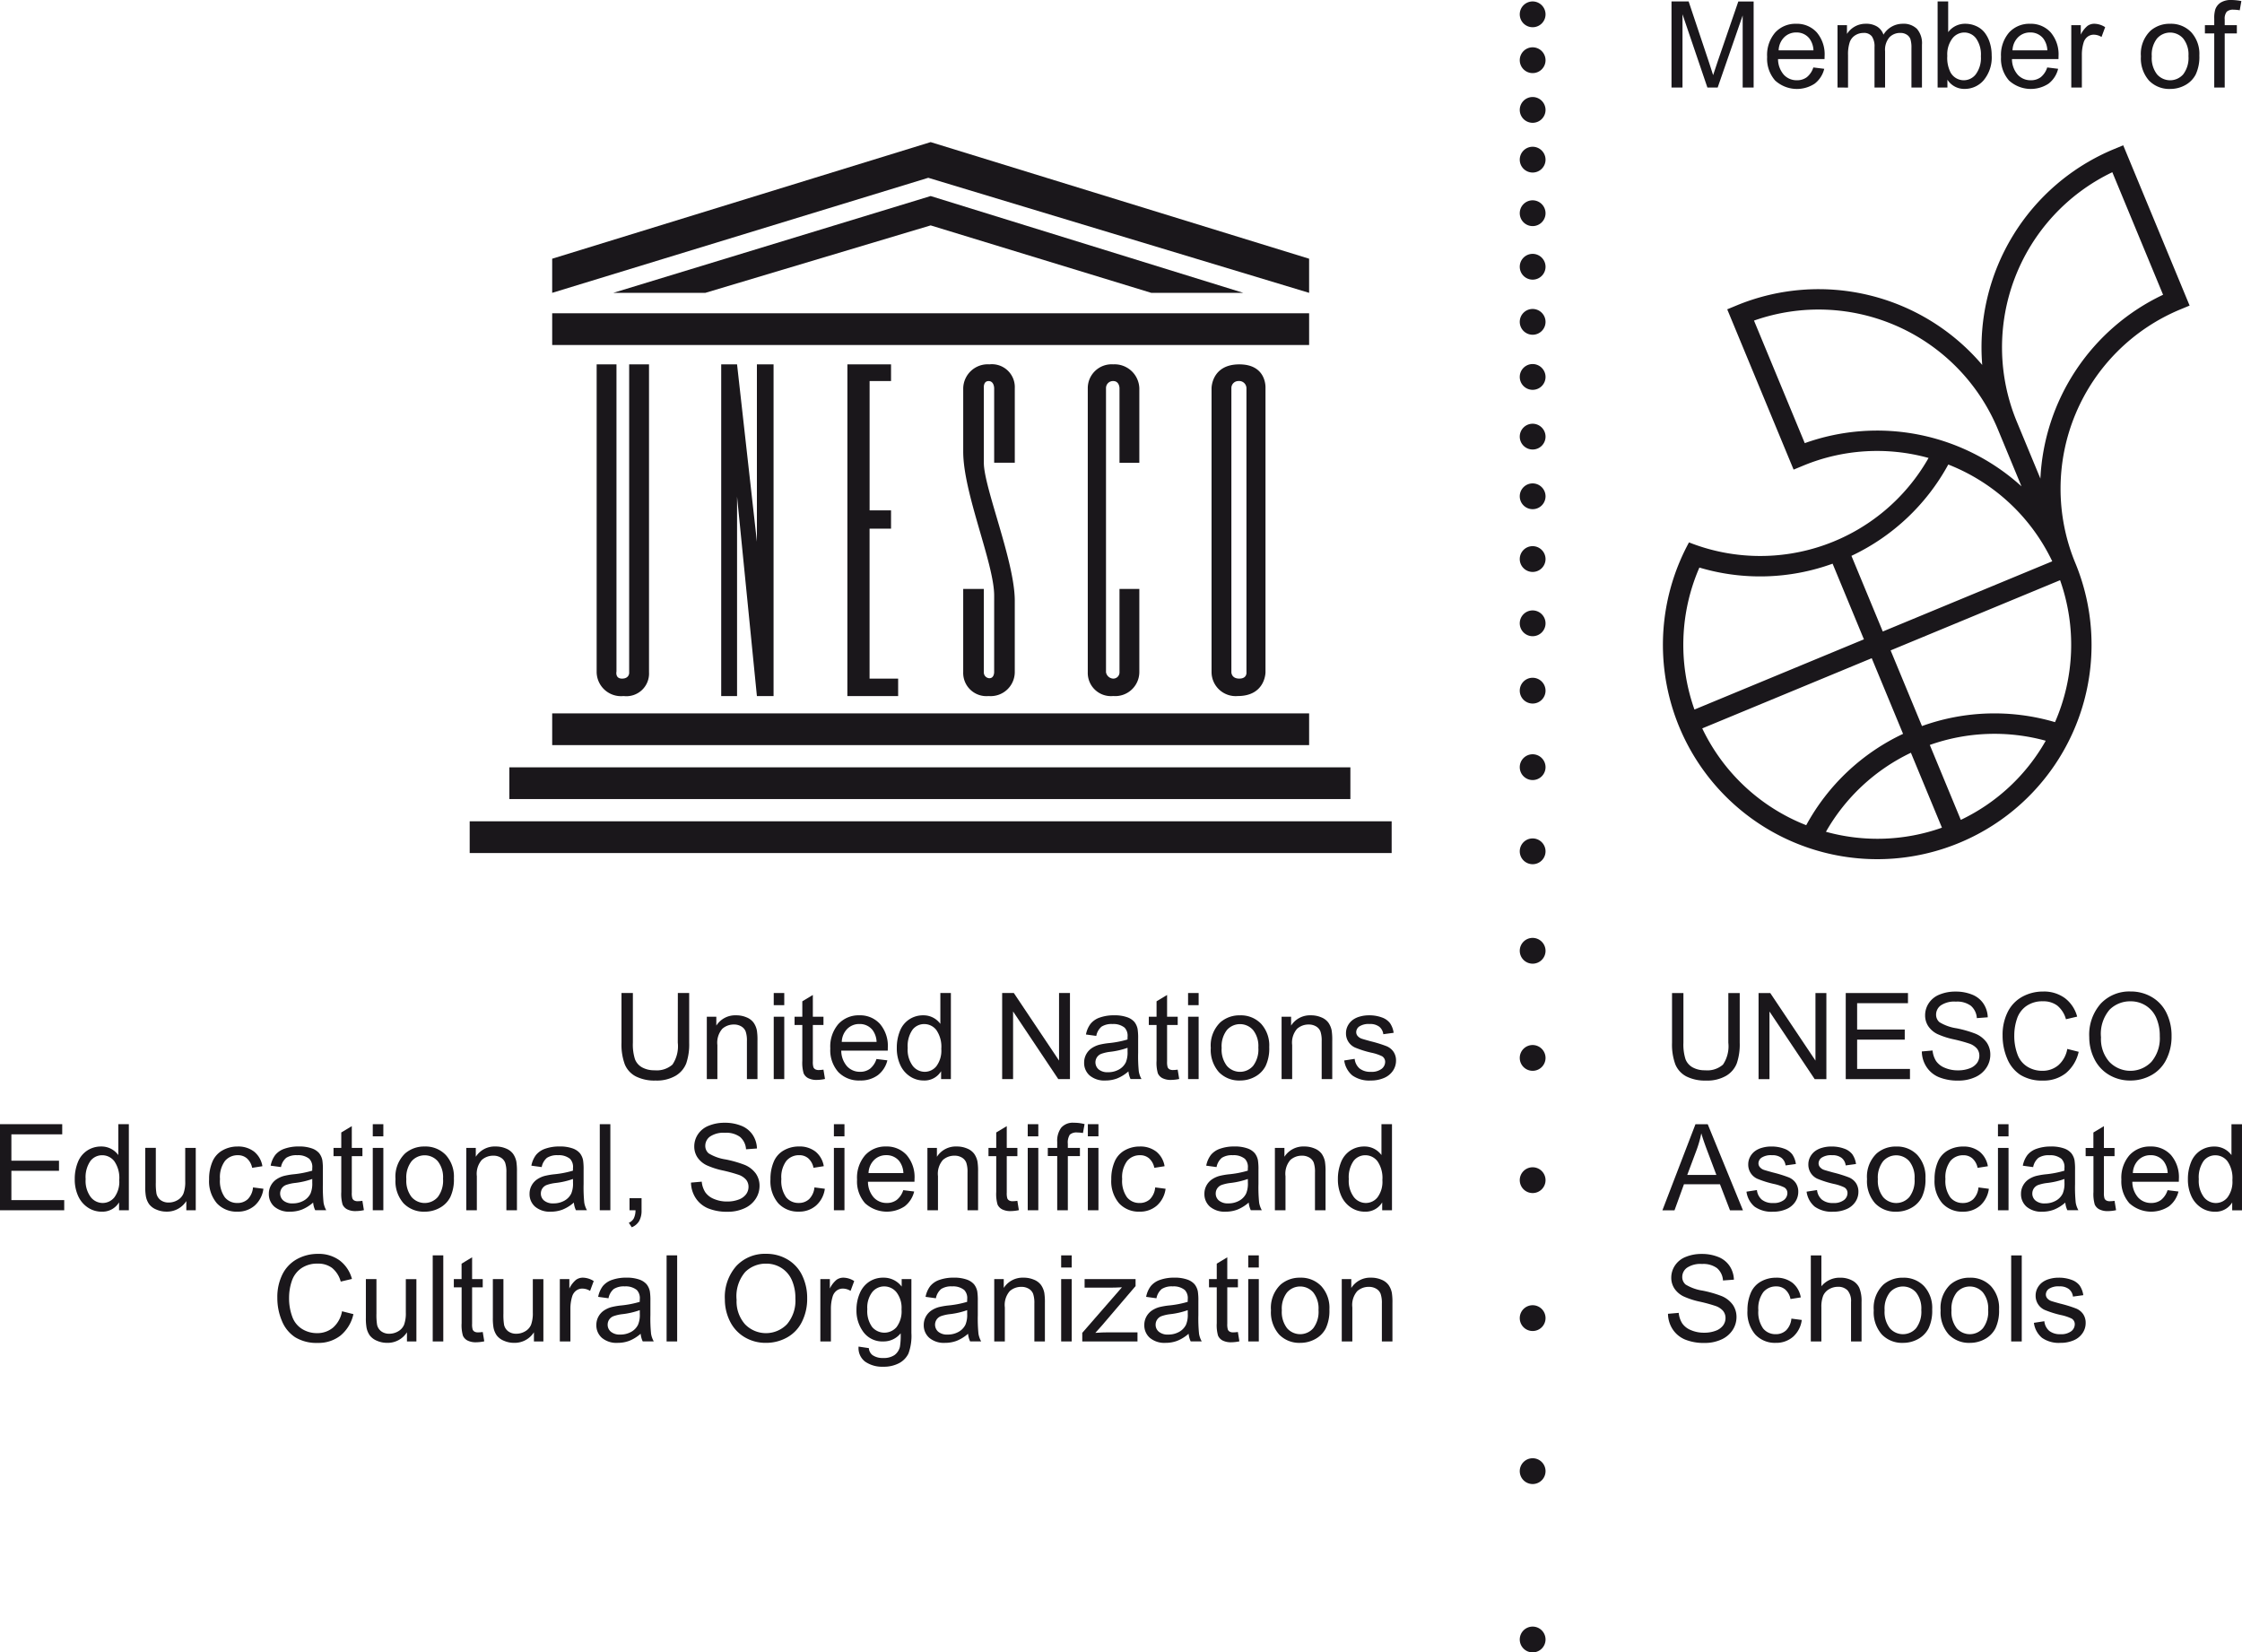 <svg xmlns="http://www.w3.org/2000/svg" width="276.872" height="204.053" viewBox="0 0 276.872 204.053">
  <g id="グループ_9" data-name="グループ 9" transform="translate(-191.679 -87.317)">
    <path id="パス_25" data-name="パス 25" d="M333.911,89.042a1.592,1.592,0,1,1-1.593-1.593,1.6,1.6,0,0,1,1.593,1.593" transform="translate(48.632 0.046)" fill="#1a171b"/>
    <path id="パス_26" data-name="パス 26" d="M333.911,93.238a1.592,1.592,0,1,1-1.593-1.593,1.6,1.6,0,0,1,1.593,1.593" transform="translate(48.632 1.514)" fill="#1a171b"/>
    <path id="パス_27" data-name="パス 27" d="M333.911,97.786a1.592,1.592,0,1,1-1.593-1.593,1.6,1.6,0,0,1,1.593,1.593" transform="translate(48.632 3.104)" fill="#1a171b"/>
    <path id="パス_28" data-name="パス 28" d="M333.911,102.336a1.592,1.592,0,1,1-1.593-1.593,1.6,1.6,0,0,1,1.593,1.593" transform="translate(48.632 4.696)" fill="#1a171b"/>
    <path id="パス_29" data-name="パス 29" d="M333.911,107.236a1.592,1.592,0,1,1-1.593-1.593,1.6,1.6,0,0,1,1.593,1.593" transform="translate(48.632 6.41)" fill="#1a171b"/>
    <path id="パス_30" data-name="パス 30" d="M333.911,112.135a1.592,1.592,0,1,1-1.593-1.593,1.6,1.6,0,0,1,1.593,1.593" transform="translate(48.632 8.123)" fill="#1a171b"/>
    <path id="パス_31" data-name="パス 31" d="M333.911,117.176a1.592,1.592,0,1,1-1.593-1.593,1.6,1.6,0,0,1,1.593,1.593" transform="translate(48.632 9.886)" fill="#1a171b"/>
    <path id="パス_32" data-name="パス 32" d="M333.911,122.215a1.592,1.592,0,1,1-1.593-1.593,1.6,1.6,0,0,1,1.593,1.593" transform="translate(48.632 11.649)" fill="#1a171b"/>
    <path id="パス_33" data-name="パス 33" d="M333.911,127.676a1.592,1.592,0,1,1-1.593-1.593,1.6,1.6,0,0,1,1.593,1.593" transform="translate(48.632 13.559)" fill="#1a171b"/>
    <path id="パス_34" data-name="パス 34" d="M333.911,133.135a1.592,1.592,0,1,1-1.593-1.593,1.6,1.6,0,0,1,1.593,1.593" transform="translate(48.632 15.468)" fill="#1a171b"/>
    <path id="パス_35" data-name="パス 35" d="M333.911,138.874a1.592,1.592,0,1,1-1.593-1.591,1.6,1.6,0,0,1,1.593,1.591" transform="translate(48.632 17.476)" fill="#1a171b"/>
    <path id="パス_36" data-name="パス 36" d="M333.911,144.756a1.592,1.592,0,1,1-1.593-1.593,1.6,1.6,0,0,1,1.593,1.593" transform="translate(48.632 19.532)" fill="#1a171b"/>
    <path id="パス_37" data-name="パス 37" d="M333.911,150.917a1.592,1.592,0,1,1-1.593-1.593,1.6,1.6,0,0,1,1.593,1.593" transform="translate(48.632 21.687)" fill="#1a171b"/>
    <path id="パス_38" data-name="パス 38" d="M333.911,157.917a1.592,1.592,0,1,1-1.593-1.593,1.6,1.6,0,0,1,1.593,1.593" transform="translate(48.632 24.135)" fill="#1a171b"/>
    <path id="パス_39" data-name="パス 39" d="M333.911,165.616a1.592,1.592,0,1,1-1.593-1.593,1.6,1.6,0,0,1,1.593,1.593" transform="translate(48.632 26.828)" fill="#1a171b"/>
    <path id="パス_40" data-name="パス 40" d="M333.911,174.716a1.592,1.592,0,1,1-1.593-1.593,1.6,1.6,0,0,1,1.593,1.593" transform="translate(48.632 30.011)" fill="#1a171b"/>
    <path id="パス_41" data-name="パス 41" d="M333.911,184.517a1.592,1.592,0,1,1-1.593-1.593,1.6,1.6,0,0,1,1.593,1.593" transform="translate(48.632 33.439)" fill="#1a171b"/>
    <path id="パス_42" data-name="パス 42" d="M333.911,195.7a1.592,1.592,0,1,1-1.593-1.593,1.595,1.595,0,0,1,1.593,1.593" transform="translate(48.632 37.352)" fill="#1a171b"/>
    <path id="パス_43" data-name="パス 43" d="M333.911,208.328a1.592,1.592,0,1,1-1.593-1.6,1.592,1.592,0,0,1,1.593,1.6" transform="translate(48.632 41.766)" fill="#1a171b"/>
    <path id="パス_44" data-name="パス 44" d="M333.911,222.328a1.592,1.592,0,1,1-1.593-1.6,1.592,1.592,0,0,1,1.593,1.6" transform="translate(48.632 46.663)" fill="#1a171b"/>
    <path id="パス_45" data-name="パス 45" d="M333.911,237.73a1.592,1.592,0,1,1-1.593-1.6,1.594,1.594,0,0,1,1.593,1.6" transform="translate(48.632 52.05)" fill="#1a171b"/>
    <rect id="長方形_505" data-name="長方形 505" width="93.476" height="3.918" transform="translate(259.871 175.41)" fill="#1a171b"/>
    <rect id="長方形_506" data-name="長方形 506" width="103.862" height="3.918" transform="translate(254.58 182.072)" fill="#1a171b"/>
    <rect id="長方形_507" data-name="長方形 507" width="113.857" height="3.92" transform="translate(249.682 188.736)" fill="#1a171b"/>
    <rect id="長方形_508" data-name="長方形 508" width="93.476" height="3.918" transform="translate(259.871 126.002)" fill="#1a171b"/>
    <path id="パス_46" data-name="パス 46" d="M259.159,117.206l27.825-8.329,27.241,8.329h11.365l-38.606-11.953-39.193,11.953Z" transform="translate(19.625 6.273)" fill="#1a171b"/>
    <path id="パス_47" data-name="パス 47" d="M242.2,118.933l46.445-14.207,47.031,14.207v-4.214l-46.738-14.4-46.738,14.4Z" transform="translate(17.67 4.546)" fill="#1a171b"/>
    <path id="パス_48" data-name="パス 48" d="M246.268,158.672a3.015,3.015,0,0,0,3.33,2.938,2.8,2.8,0,0,0,3.137-2.938V120.653h-2.451v38.116s0,.687-.881.687-.686-.881-.686-.881V120.653h-2.448Z" transform="translate(19.093 11.659)" fill="#1a171b"/>
    <path id="パス_49" data-name="パス 49" d="M257.664,161.611h1.958V136.987l2.45,24.624h2.058V120.654h-2.058v21.89l-2.45-21.89h-1.958Z" transform="translate(23.079 11.66)" fill="#1a171b"/>
    <path id="パス_50" data-name="パス 50" d="M269.207,161.611h6.27v-2.156h-3.528V140.936H274.6v-2.253h-2.647V122.712H274.6v-2.058h-5.388Z" transform="translate(27.116 11.66)" fill="#1a171b"/>
    <path id="パス_51" data-name="パス 51" d="M297.57,132.8v-9.211a3.06,3.06,0,0,0-3.233-2.94,2.943,2.943,0,0,0-3.134,2.94v35.079a2.862,2.862,0,0,0,3.134,2.938,2.978,2.978,0,0,0,3.233-2.938V148.383h-2.449v10.289a.767.767,0,0,1-.784.783.95.95,0,0,1-.883-.783V123.594a.865.865,0,0,1,.883-.883c.784,0,.784.883.784.883V132.8Z" transform="translate(34.809 11.66)" fill="#1a171b"/>
    <path id="パス_52" data-name="パス 52" d="M309.189,123.594s.2-2.941-3.234-2.941-3.427,2.941-3.427,2.941v35.077a2.978,2.978,0,0,0,3.231,2.938c3.43,0,3.43-2.938,3.43-2.938Zm-2.351,35.077s.1.784-.883.784-.979-.784-.979-.784V123.594a.864.864,0,0,1,.88-.883.9.9,0,0,1,.981.883Z" transform="translate(38.77 11.659)" fill="#1a171b"/>
    <path id="パス_53" data-name="パス 53" d="M283.628,158.672s0,.784-.638.733a.718.718,0,0,1-.637-.733V148.384h-2.547v10.288a2.866,2.866,0,0,0,3.134,2.938,2.979,2.979,0,0,0,3.235-2.938s0-6.859,0-8.861c-.008-4.808-3.82-13.97-3.82-17v-9.213s-.1-.883.587-.883.688.883.688.883V132.8h2.547v-9.209a2.829,2.829,0,0,0-3.135-2.941,3.028,3.028,0,0,0-3.234,2.941v7.838c0,5.144,3.822,13.815,3.822,17.783Z" transform="translate(30.822 11.659)" fill="#1a171b"/>
    <g id="グループ_1" data-name="グループ 1" transform="translate(398.099 87.317)">
      <path id="パス_54" data-name="パス 54" d="M344.611,98.079V87.451h2.116l2.516,7.525q.348,1.051.508,1.574.18-.581.566-1.7l2.544-7.394h1.892V98.079H353.4v-8.9l-3.088,8.9h-1.269l-3.075-9.047v9.047Z" transform="translate(-344.611 -87.27)" fill="#1a171b"/>
      <path id="パス_55" data-name="パス 55" d="M359.065,94.886l1.348.166a3.284,3.284,0,0,1-1.181,1.834,4,4,0,0,1-4.883-.387,4.071,4.071,0,0,1-.989-2.918,4.25,4.25,0,0,1,1-3.015,3.385,3.385,0,0,1,2.594-1.073,3.3,3.3,0,0,1,2.524,1.051,4.176,4.176,0,0,1,.979,2.957q0,.115-.008.348h-5.742a2.958,2.958,0,0,0,.718,1.942,2.137,2.137,0,0,0,1.609.675,2,2,0,0,0,1.226-.377A2.509,2.509,0,0,0,359.065,94.886Zm-4.284-2.11h4.3a2.605,2.605,0,0,0-.493-1.458,2,2,0,0,0-1.617-.753,2.065,2.065,0,0,0-1.51.6A2.376,2.376,0,0,0,354.781,92.776Z" transform="translate(-341.551 -86.556)" fill="#1a171b"/>
      <path id="パス_56" data-name="パス 56" d="M359.8,97.365v-7.7h1.168v1.08a2.747,2.747,0,0,1,.964-.91,2.716,2.716,0,0,1,1.371-.344,2.537,2.537,0,0,1,1.4.355,1.9,1.9,0,0,1,.772.993,2.763,2.763,0,0,1,2.378-1.348,2.346,2.346,0,0,1,1.761.634,2.71,2.71,0,0,1,.615,1.953v5.286h-1.3v-4.85a3.571,3.571,0,0,0-.127-1.128,1.1,1.1,0,0,0-.46-.555,1.435,1.435,0,0,0-.783-.209,1.821,1.821,0,0,0-1.348.54,2.378,2.378,0,0,0-.537,1.729v4.473h-1.305v-5a2.2,2.2,0,0,0-.319-1.305,1.207,1.207,0,0,0-1.043-.435,1.89,1.89,0,0,0-1.019.29,1.641,1.641,0,0,0-.678.848,4.767,4.767,0,0,0-.211,1.609v4Z" transform="translate(-339.299 -86.556)" fill="#1a171b"/>
      <path id="パス_57" data-name="パス 57" d="M370.169,98.079h-1.211V87.451h1.305v3.791a2.581,2.581,0,0,1,2.11-1.037,3.236,3.236,0,0,1,1.344.286,2.753,2.753,0,0,1,1.045.8,3.907,3.907,0,0,1,.641,1.251,5.139,5.139,0,0,1,.232,1.566,4.4,4.4,0,0,1-.979,3.059,3.063,3.063,0,0,1-2.35,1.081,2.452,2.452,0,0,1-2.138-1.139Zm-.015-3.908a3.979,3.979,0,0,0,.378,2,1.864,1.864,0,0,0,3.146.265,3.376,3.376,0,0,0,.624-2.215A3.442,3.442,0,0,0,373.7,92a1.824,1.824,0,0,0-1.447-.717,1.874,1.874,0,0,0-1.479.744A3.256,3.256,0,0,0,370.154,94.171Z" transform="translate(-336.096 -87.27)" fill="#1a171b"/>
      <path id="パス_58" data-name="パス 58" d="M380.464,94.886l1.348.166a3.286,3.286,0,0,1-1.182,1.834,4,4,0,0,1-4.882-.387,4.065,4.065,0,0,1-.989-2.918,4.255,4.255,0,0,1,1-3.015,3.386,3.386,0,0,1,2.6-1.073,3.291,3.291,0,0,1,2.523,1.051,4.177,4.177,0,0,1,.979,2.957c0,.077,0,.193-.007.348h-5.742a2.951,2.951,0,0,0,.718,1.942,2.135,2.135,0,0,0,1.609.675,2,2,0,0,0,1.226-.377A2.519,2.519,0,0,0,380.464,94.886Zm-4.284-2.11h4.3a2.6,2.6,0,0,0-.494-1.458,2,2,0,0,0-1.616-.753,2.068,2.068,0,0,0-1.512.6A2.375,2.375,0,0,0,376.18,92.776Z" transform="translate(-334.067 -86.556)" fill="#1a171b"/>
      <path id="パス_59" data-name="パス 59" d="M381.188,97.365v-7.7h1.174v1.166a3.191,3.191,0,0,1,.83-1.08,1.448,1.448,0,0,1,.837-.261,2.551,2.551,0,0,1,1.342.42l-.449,1.211a1.875,1.875,0,0,0-.957-.282,1.241,1.241,0,0,0-.768.256,1.4,1.4,0,0,0-.486.715,5.048,5.048,0,0,0-.217,1.523v4.03Z" transform="translate(-331.818 -86.556)" fill="#1a171b"/>
      <path id="パス_60" data-name="パス 60" d="M387.558,93.516a3.969,3.969,0,0,1,1.189-3.168,3.579,3.579,0,0,1,2.421-.856,3.459,3.459,0,0,1,2.6,1.039,3.963,3.963,0,0,1,1.007,2.875,5.1,5.1,0,0,1-.445,2.339,3.166,3.166,0,0,1-1.3,1.323,3.78,3.78,0,0,1-1.86.471,3.466,3.466,0,0,1-2.614-1.037A4.146,4.146,0,0,1,387.558,93.516Zm1.342,0a3.28,3.28,0,0,0,.645,2.215,2.149,2.149,0,0,0,3.241,0,3.354,3.354,0,0,0,.645-2.254,3.174,3.174,0,0,0-.649-2.164,2.149,2.149,0,0,0-3.237,0A3.259,3.259,0,0,0,388.9,93.516Z" transform="translate(-329.59 -86.556)" fill="#1a171b"/>
      <path id="パス_61" data-name="パス 61" d="M394.566,98.126V91.442h-1.153V90.427h1.153v-.819a3.584,3.584,0,0,1,.138-1.153,1.664,1.664,0,0,1,.663-.823,2.39,2.39,0,0,1,1.331-.314,6.435,6.435,0,0,1,1.217.13l-.2,1.138a4.481,4.481,0,0,0-.768-.072,1.137,1.137,0,0,0-.841.254,1.372,1.372,0,0,0-.247.949v.711h1.5v1.015h-1.5v6.684Z" transform="translate(-327.542 -87.317)" fill="#1a171b"/>
    </g>
    <g id="グループ_2" data-name="グループ 2" transform="translate(398.164 209.754)">
      <path id="パス_62" data-name="パス 62" d="M351.612,178.168h1.406v6.14a7.233,7.233,0,0,1-.363,2.544,3.1,3.1,0,0,1-1.308,1.533,4.63,4.63,0,0,1-2.484.591,5.112,5.112,0,0,1-2.443-.514,2.949,2.949,0,0,1-1.355-1.49,7.09,7.09,0,0,1-.406-2.664v-6.14h1.406V184.3a5.967,5.967,0,0,0,.258,2.039,1.956,1.956,0,0,0,.884,1.012,3.074,3.074,0,0,0,1.533.355,2.931,2.931,0,0,0,2.211-.7,4.048,4.048,0,0,0,.66-2.7Z" transform="translate(-344.659 -177.979)" fill="#1a171b"/>
      <path id="パス_63" data-name="パス 63" d="M352.576,188.8V178.168h1.443l5.583,8.344v-8.344h1.348V188.8h-1.443l-5.583-8.352V188.8Z" transform="translate(-341.89 -177.979)" fill="#1a171b"/>
      <path id="パス_64" data-name="パス 64" d="M360.552,188.8V178.168h7.685v1.254h-6.279v3.254h5.88v1.247h-5.88v3.617h6.525V188.8Z" transform="translate(-339.1 -177.979)" fill="#1a171b"/>
      <path id="パス_65" data-name="パス 65" d="M367.513,185.428l1.327-.116a2.916,2.916,0,0,0,.439,1.308,2.38,2.38,0,0,0,1.069.826,4.023,4.023,0,0,0,1.632.316,3.921,3.921,0,0,0,1.421-.239,1.972,1.972,0,0,0,.917-.656,1.517,1.517,0,0,0,.3-.91,1.39,1.39,0,0,0-.29-.875,2.153,2.153,0,0,0-.957-.626,18.971,18.971,0,0,0-1.892-.518,9.791,9.791,0,0,1-2.052-.663,2.886,2.886,0,0,1-1.135-.991,2.425,2.425,0,0,1-.372-1.323,2.7,2.7,0,0,1,.456-1.5,2.832,2.832,0,0,1,1.335-1.062,5.06,5.06,0,0,1,1.949-.363,5.345,5.345,0,0,1,2.084.381,3.011,3.011,0,0,1,1.389,1.12,3.218,3.218,0,0,1,.522,1.675l-1.348.1a2.176,2.176,0,0,0-.737-1.523,2.863,2.863,0,0,0-1.852-.514,2.977,2.977,0,0,0-1.86.467,1.4,1.4,0,0,0-.583,1.127,1.208,1.208,0,0,0,.414.943,5.619,5.619,0,0,0,2.12.757,14.085,14.085,0,0,1,2.351.678,3.233,3.233,0,0,1,1.371,1.084,2.646,2.646,0,0,1,.441,1.512,2.9,2.9,0,0,1-.486,1.6,3.192,3.192,0,0,1-1.4,1.166,4.857,4.857,0,0,1-2.048.417,6.109,6.109,0,0,1-2.417-.421,3.37,3.37,0,0,1-1.529-1.265A3.571,3.571,0,0,1,367.513,185.428Z" transform="translate(-336.666 -178.026)" fill="#1a171b"/>
      <path id="パス_66" data-name="パス 66" d="M382.893,185.117l1.406.355a4.746,4.746,0,0,1-1.591,2.643,4.391,4.391,0,0,1-2.81.91,5.055,5.055,0,0,1-2.794-.7,4.372,4.372,0,0,1-1.639-2.027,7.214,7.214,0,0,1-.562-2.848,6.268,6.268,0,0,1,.634-2.9,4.353,4.353,0,0,1,1.8-1.879,5.292,5.292,0,0,1,2.578-.641,4.358,4.358,0,0,1,2.682.813,4.214,4.214,0,0,1,1.514,2.284l-1.384.325a3.292,3.292,0,0,0-1.073-1.689,2.867,2.867,0,0,0-1.77-.529,3.434,3.434,0,0,0-2.048.587,3.1,3.1,0,0,0-1.157,1.577,6.377,6.377,0,0,0-.333,2.041,6.488,6.488,0,0,0,.4,2.367,2.944,2.944,0,0,0,1.228,1.512,3.449,3.449,0,0,0,1.806.5,3.023,3.023,0,0,0,2-.682A3.481,3.481,0,0,0,382.893,185.117Z" transform="translate(-334.081 -178.026)" fill="#1a171b"/>
      <path id="パス_67" data-name="パス 67" d="M382.832,183.669a5.783,5.783,0,0,1,1.42-4.144,4.834,4.834,0,0,1,3.669-1.5,5.1,5.1,0,0,1,2.654.7,4.579,4.579,0,0,1,1.8,1.961,6.353,6.353,0,0,1,.621,2.852,6.247,6.247,0,0,1-.653,2.893,4.445,4.445,0,0,1-1.848,1.933,5.282,5.282,0,0,1-2.581.656,5.028,5.028,0,0,1-2.683-.725,4.66,4.66,0,0,1-1.79-1.98A5.988,5.988,0,0,1,382.832,183.669Zm1.45.022a4.257,4.257,0,0,0,1.033,3.026,3.6,3.6,0,0,0,5.2-.011,4.512,4.512,0,0,0,1.027-3.168,5.466,5.466,0,0,0-.439-2.266,3.378,3.378,0,0,0-1.284-1.5,3.472,3.472,0,0,0-1.9-.533,3.6,3.6,0,0,0-2.57,1.026A4.587,4.587,0,0,0,384.282,183.69Z" transform="translate(-331.308 -178.028)" fill="#1a171b"/>
    </g>
    <g id="グループ_3" data-name="グループ 3" transform="translate(396.975 226.142)">
      <path id="パス_68" data-name="パス 68" d="M343.778,200.8l4.082-10.628h1.516l4.349,10.628h-1.6l-1.239-3.219H346.44l-1.167,3.219Zm3.067-4.365h3.6l-1.109-2.942q-.508-1.342-.755-2.2a13.453,13.453,0,0,1-.572,2.03Z" transform="translate(-343.778 -190.169)" fill="#1a171b"/>
      <path id="パス_69" data-name="パス 69" d="M351.47,197.784l1.29-.2a1.793,1.793,0,0,0,.606,1.188,2.1,2.1,0,0,0,1.388.414,2.037,2.037,0,0,0,1.333-.367,1.092,1.092,0,0,0,.435-.858.794.794,0,0,0-.383-.7,5.645,5.645,0,0,0-1.335-.441,12.239,12.239,0,0,1-1.99-.628,1.9,1.9,0,0,1-1.127-1.765,1.985,1.985,0,0,1,.235-.953,2.111,2.111,0,0,1,.642-.729,2.679,2.679,0,0,1,.83-.381,3.942,3.942,0,0,1,1.127-.155,4.45,4.45,0,0,1,1.591.261,2.169,2.169,0,0,1,1.011.706,2.781,2.781,0,0,1,.449,1.193l-1.276.174a1.394,1.394,0,0,0-.5-.927,1.835,1.835,0,0,0-1.177-.333,2.134,2.134,0,0,0-1.284.3.866.866,0,0,0-.385.7.719.719,0,0,0,.161.458,1.142,1.142,0,0,0,.5.348c.131.047.516.159,1.153.333a15.966,15.966,0,0,1,1.931.6,1.965,1.965,0,0,1,.86.686,1.91,1.91,0,0,1,.312,1.116,2.187,2.187,0,0,1-.381,1.228,2.457,2.457,0,0,1-1.1.892,4.01,4.01,0,0,1-1.624.316,3.62,3.62,0,0,1-2.288-.624A2.9,2.9,0,0,1,351.47,197.784Z" transform="translate(-341.088 -189.455)" fill="#1a171b"/>
      <path id="パス_70" data-name="パス 70" d="M356.97,197.784l1.29-.2a1.793,1.793,0,0,0,.606,1.188,2.1,2.1,0,0,0,1.388.414,2.037,2.037,0,0,0,1.333-.367,1.092,1.092,0,0,0,.435-.858.794.794,0,0,0-.383-.7,5.645,5.645,0,0,0-1.335-.441,12.238,12.238,0,0,1-1.99-.628,1.9,1.9,0,0,1-1.127-1.765,1.985,1.985,0,0,1,.235-.953,2.11,2.11,0,0,1,.642-.729,2.678,2.678,0,0,1,.83-.381,3.942,3.942,0,0,1,1.127-.155,4.45,4.45,0,0,1,1.591.261,2.169,2.169,0,0,1,1.011.706,2.78,2.78,0,0,1,.45,1.193l-1.276.174a1.394,1.394,0,0,0-.5-.927,1.835,1.835,0,0,0-1.177-.333,2.134,2.134,0,0,0-1.284.3.866.866,0,0,0-.385.7.719.719,0,0,0,.161.458,1.142,1.142,0,0,0,.5.348c.131.047.516.159,1.153.333a15.967,15.967,0,0,1,1.932.6,1.965,1.965,0,0,1,.86.686,1.91,1.91,0,0,1,.312,1.116,2.187,2.187,0,0,1-.381,1.228,2.457,2.457,0,0,1-1.1.892,4.01,4.01,0,0,1-1.624.316,3.62,3.62,0,0,1-2.288-.624A2.9,2.9,0,0,1,356.97,197.784Z" transform="translate(-339.164 -189.455)" fill="#1a171b"/>
      <path id="パス_71" data-name="パス 71" d="M362.5,196.234a3.971,3.971,0,0,1,1.188-3.169,3.588,3.588,0,0,1,2.421-.854,3.45,3.45,0,0,1,2.6,1.039,3.958,3.958,0,0,1,1.008,2.875,5.075,5.075,0,0,1-.447,2.338,3.143,3.143,0,0,1-1.3,1.323,3.777,3.777,0,0,1-1.86.472,3.459,3.459,0,0,1-2.613-1.038A4.14,4.14,0,0,1,362.5,196.234Zm1.34,0a3.28,3.28,0,0,0,.645,2.215,2.149,2.149,0,0,0,3.241,0,3.355,3.355,0,0,0,.645-2.255,3.185,3.185,0,0,0-.648-2.164,2.153,2.153,0,0,0-3.238,0A3.265,3.265,0,0,0,363.837,196.234Z" transform="translate(-337.231 -189.455)" fill="#1a171b"/>
      <path id="パス_72" data-name="パス 72" d="M374.1,197.262l1.284.167a3.337,3.337,0,0,1-1.076,2.077,3.145,3.145,0,0,1-2.129.75,3.3,3.3,0,0,1-2.54-1.034,4.186,4.186,0,0,1-.961-2.961,5.364,5.364,0,0,1,.413-2.183,2.881,2.881,0,0,1,1.258-1.4,3.729,3.729,0,0,1,1.837-.467,3.2,3.2,0,0,1,2.052.633,2.914,2.914,0,0,1,1.023,1.8l-1.269.2a2.109,2.109,0,0,0-.641-1.166,1.66,1.66,0,0,0-1.114-.391,2.024,2.024,0,0,0-1.6.706,3.362,3.362,0,0,0-.617,2.237,3.47,3.47,0,0,0,.6,2.255,1.935,1.935,0,0,0,1.551.7,1.83,1.83,0,0,0,1.284-.472A2.334,2.334,0,0,0,374.1,197.262Z" transform="translate(-335.069 -189.455)" fill="#1a171b"/>
      <path id="パス_73" data-name="パス 73" d="M374.479,191.669v-1.5h1.305v1.5Zm0,9.128v-7.7h1.305v7.7Z" transform="translate(-333.04 -190.169)" fill="#1a171b"/>
      <path id="パス_74" data-name="パス 74" d="M382.057,199.133a4.9,4.9,0,0,1-1.4.871,4.043,4.043,0,0,1-1.439.254,2.81,2.81,0,0,1-1.95-.62,2.052,2.052,0,0,1-.682-1.585,2.113,2.113,0,0,1,.258-1.034,2.145,2.145,0,0,1,.675-.75,3.149,3.149,0,0,1,.938-.427,9.174,9.174,0,0,1,1.159-.2,11.922,11.922,0,0,0,2.328-.449c0-.178.007-.292.007-.34a1.437,1.437,0,0,0-.37-1.123,2.179,2.179,0,0,0-1.486-.443,2.3,2.3,0,0,0-1.359.323,1.967,1.967,0,0,0-.649,1.142l-1.276-.174a3.151,3.151,0,0,1,.572-1.323,2.521,2.521,0,0,1,1.153-.776,5.156,5.156,0,0,1,1.748-.271,4.654,4.654,0,0,1,1.6.231,2.112,2.112,0,0,1,.906.584,2.047,2.047,0,0,1,.406.888,7.384,7.384,0,0,1,.065,1.2v1.74a18.525,18.525,0,0,0,.084,2.3,2.932,2.932,0,0,0,.329.925h-1.363A2.789,2.789,0,0,1,382.057,199.133Zm-.108-2.914a9.6,9.6,0,0,1-2.133.493,4.97,4.97,0,0,0-1.138.26,1.144,1.144,0,0,0-.514.424,1.124,1.124,0,0,0-.181.621,1.106,1.106,0,0,0,.4.869,1.693,1.693,0,0,0,1.155.348,2.689,2.689,0,0,0,1.342-.329,2.031,2.031,0,0,0,.862-.9,3.144,3.144,0,0,0,.211-1.305Z" transform="translate(-332.302 -189.455)" fill="#1a171b"/>
      <path id="パス_75" data-name="パス 75" d="M386.07,199.568l.189,1.153a4.86,4.86,0,0,1-.985.116,2.237,2.237,0,0,1-1.1-.225,1.261,1.261,0,0,1-.551-.591,4.658,4.658,0,0,1-.159-1.54v-4.43H382.5v-1.014h.957v-1.907l1.3-.783v2.69h1.312v1.014h-1.312v4.5a2.224,2.224,0,0,0,.07.718.543.543,0,0,0,.224.254.876.876,0,0,0,.445.093A4.213,4.213,0,0,0,386.07,199.568Z" transform="translate(-330.233 -190.107)" fill="#1a171b"/>
      <path id="パス_76" data-name="パス 76" d="M391.475,197.6l1.348.166a3.292,3.292,0,0,1-1.182,1.834,4,4,0,0,1-4.883-.387,4.071,4.071,0,0,1-.988-2.918,4.251,4.251,0,0,1,1-3.015,3.386,3.386,0,0,1,2.6-1.073,3.294,3.294,0,0,1,2.523,1.05,4.18,4.18,0,0,1,.979,2.959q0,.115-.008.348h-5.74a2.95,2.95,0,0,0,.717,1.942,2.14,2.14,0,0,0,1.61.675,2,2,0,0,0,1.224-.378A2.5,2.5,0,0,0,391.475,197.6Zm-4.285-2.11h4.3a2.605,2.605,0,0,0-.493-1.458,2,2,0,0,0-1.617-.753,2.069,2.069,0,0,0-1.51.6A2.382,2.382,0,0,0,387.19,195.494Z" transform="translate(-329.091 -189.455)" fill="#1a171b"/>
      <path id="パス_77" data-name="パス 77" d="M397.327,200.8v-.972a2.394,2.394,0,0,1-2.153,1.146,3.024,3.024,0,0,1-1.693-.507,3.341,3.341,0,0,1-1.2-1.417,4.9,4.9,0,0,1-.425-2.092,5.475,5.475,0,0,1,.385-2.092,3.04,3.04,0,0,1,1.153-1.439,3.08,3.08,0,0,1,1.718-.5,2.562,2.562,0,0,1,1.239.293,2.6,2.6,0,0,1,.885.765v-3.813h1.3V200.8Zm-4.125-3.843a3.344,3.344,0,0,0,.624,2.211,1.878,1.878,0,0,0,1.471.733,1.845,1.845,0,0,0,1.454-.7,3.228,3.228,0,0,0,.6-2.135,3.616,3.616,0,0,0-.609-2.319,1.874,1.874,0,0,0-1.5-.74,1.81,1.81,0,0,0-1.454.71A3.512,3.512,0,0,0,393.2,196.954Z" transform="translate(-326.961 -190.169)" fill="#1a171b"/>
    </g>
    <g id="グループ_4" data-name="グループ 4" transform="translate(397.665 242.158)">
      <path id="パス_78" data-name="パス 78" d="M344.289,209.43l1.325-.116a2.932,2.932,0,0,0,.439,1.308,2.392,2.392,0,0,0,1.07.826,4.016,4.016,0,0,0,1.63.316,3.911,3.911,0,0,0,1.421-.239,1.976,1.976,0,0,0,.918-.656,1.525,1.525,0,0,0,.3-.91,1.39,1.39,0,0,0-.29-.875,2.153,2.153,0,0,0-.957-.626,18.913,18.913,0,0,0-1.891-.518,9.76,9.76,0,0,1-2.052-.663,2.875,2.875,0,0,1-1.135-.991,2.426,2.426,0,0,1-.374-1.323,2.7,2.7,0,0,1,.458-1.5,2.827,2.827,0,0,1,1.334-1.061,5.061,5.061,0,0,1,1.95-.363,5.354,5.354,0,0,1,2.084.381,3.009,3.009,0,0,1,1.389,1.12,3.229,3.229,0,0,1,.521,1.675l-1.348.1a2.17,2.17,0,0,0-.736-1.523,2.866,2.866,0,0,0-1.852-.514,2.971,2.971,0,0,0-1.86.467,1.4,1.4,0,0,0-.583,1.127,1.211,1.211,0,0,0,.413.943,5.629,5.629,0,0,0,2.12.757,14.111,14.111,0,0,1,2.353.678,3.228,3.228,0,0,1,1.37,1.084,2.647,2.647,0,0,1,.443,1.512,2.9,2.9,0,0,1-.486,1.6,3.206,3.206,0,0,1-1.4,1.166,4.861,4.861,0,0,1-2.048.417,6.112,6.112,0,0,1-2.419-.421,3.384,3.384,0,0,1-1.529-1.265A3.581,3.581,0,0,1,344.289,209.43Z" transform="translate(-344.289 -202.035)" fill="#1a171b"/>
      <path id="パス_79" data-name="パス 79" d="M356.984,209.263l1.282.167a3.33,3.33,0,0,1-1.076,2.077,3.142,3.142,0,0,1-2.129.749,3.3,3.3,0,0,1-2.54-1.033,4.186,4.186,0,0,1-.961-2.961,5.363,5.363,0,0,1,.413-2.183,2.88,2.88,0,0,1,1.258-1.4,3.731,3.731,0,0,1,1.838-.467,3.2,3.2,0,0,1,2.052.633,2.913,2.913,0,0,1,1.022,1.8l-1.269.2a2.1,2.1,0,0,0-.641-1.166,1.658,1.658,0,0,0-1.114-.393,2.026,2.026,0,0,0-1.6.707,3.362,3.362,0,0,0-.615,2.237,3.479,3.479,0,0,0,.594,2.255,1.938,1.938,0,0,0,1.552.7,1.826,1.826,0,0,0,1.282-.472A2.327,2.327,0,0,0,356.984,209.263Z" transform="translate(-341.746 -201.274)" fill="#1a171b"/>
      <path id="パス_80" data-name="パス 80" d="M357.356,212.8V202.17h1.305v3.813a2.915,2.915,0,0,1,2.305-1.058,3.1,3.1,0,0,1,1.486.337,1.97,1.97,0,0,1,.9.931,4.3,4.3,0,0,1,.271,1.725V212.8h-1.3v-4.879a2.007,2.007,0,0,0-.425-1.424,1.57,1.57,0,0,0-1.2-.447,2.114,2.114,0,0,0-1.092.3,1.71,1.71,0,0,0-.729.815,3.761,3.761,0,0,0-.217,1.421V212.8Z" transform="translate(-339.719 -201.988)" fill="#1a171b"/>
      <path id="パス_81" data-name="パス 81" d="M363.114,208.235a3.972,3.972,0,0,1,1.189-3.169,3.585,3.585,0,0,1,2.421-.854,3.454,3.454,0,0,1,2.6,1.039,3.963,3.963,0,0,1,1.007,2.875,5.08,5.08,0,0,1-.445,2.338,3.158,3.158,0,0,1-1.3,1.323,3.776,3.776,0,0,1-1.86.471,3.455,3.455,0,0,1-2.613-1.037A4.134,4.134,0,0,1,363.114,208.235Zm1.342,0a3.28,3.28,0,0,0,.645,2.215,2.149,2.149,0,0,0,3.241,0,3.357,3.357,0,0,0,.645-2.255,3.179,3.179,0,0,0-.649-2.164,2.152,2.152,0,0,0-3.237,0A3.265,3.265,0,0,0,364.456,208.235Z" transform="translate(-337.705 -201.274)" fill="#1a171b"/>
      <path id="パス_82" data-name="パス 82" d="M369.232,208.235a3.967,3.967,0,0,1,1.189-3.169,3.585,3.585,0,0,1,2.421-.854,3.454,3.454,0,0,1,2.6,1.039,3.963,3.963,0,0,1,1.007,2.875,5.1,5.1,0,0,1-.445,2.338,3.158,3.158,0,0,1-1.3,1.323,3.779,3.779,0,0,1-1.86.471,3.458,3.458,0,0,1-2.614-1.037A4.14,4.14,0,0,1,369.232,208.235Zm1.342,0a3.28,3.28,0,0,0,.645,2.215,2.147,2.147,0,0,0,3.239,0,3.357,3.357,0,0,0,.647-2.255,3.185,3.185,0,0,0-.649-2.164,2.152,2.152,0,0,0-3.237,0A3.265,3.265,0,0,0,370.574,208.235Z" transform="translate(-335.565 -201.274)" fill="#1a171b"/>
      <path id="パス_83" data-name="パス 83" d="M375.688,212.8V202.17h1.305V212.8Z" transform="translate(-333.307 -201.988)" fill="#1a171b"/>
      <path id="パス_84" data-name="パス 84" d="M377.767,209.785l1.29-.2a1.8,1.8,0,0,0,.6,1.188,2.106,2.106,0,0,0,1.389.414,2.037,2.037,0,0,0,1.334-.367,1.092,1.092,0,0,0,.435-.858.794.794,0,0,0-.383-.7,5.65,5.65,0,0,0-1.335-.441,12.238,12.238,0,0,1-1.99-.628,1.9,1.9,0,0,1-1.127-1.765,1.985,1.985,0,0,1,.235-.953,2.111,2.111,0,0,1,.643-.729,2.678,2.678,0,0,1,.83-.381,3.935,3.935,0,0,1,1.127-.155,4.449,4.449,0,0,1,1.591.261,2.176,2.176,0,0,1,1.011.706,2.78,2.78,0,0,1,.449,1.193l-1.276.174a1.394,1.394,0,0,0-.5-.927,1.835,1.835,0,0,0-1.177-.335,2.133,2.133,0,0,0-1.284.3.866.866,0,0,0-.385.7.726.726,0,0,0,.159.458,1.155,1.155,0,0,0,.5.348c.131.047.514.159,1.153.333a15.956,15.956,0,0,1,1.932.6,1.955,1.955,0,0,1,.86.686,1.91,1.91,0,0,1,.312,1.116,2.188,2.188,0,0,1-.381,1.228,2.457,2.457,0,0,1-1.1.892,4.009,4.009,0,0,1-1.624.314,3.621,3.621,0,0,1-2.288-.622A2.9,2.9,0,0,1,377.767,209.785Z" transform="translate(-332.58 -201.274)" fill="#1a171b"/>
    </g>
    <path id="パス_85" data-name="パス 85" d="M399.507,101.091a26.516,26.516,0,0,0-16.25,26.64,26.51,26.51,0,0,0-30.325-7.348l-1.165.482.483,1.165,7.232,17.464.483,1.165,1.165-.482a23.822,23.822,0,0,1,15.5-.958,23.9,23.9,0,0,1-29.585,10.427q-.607,1.116-1.1,2.274a26.467,26.467,0,1,0,48.8.251,23.972,23.972,0,0,1,12.96-31.286l1.163-.482-.482-1.165-7.235-17.466-.482-1.163Zm-38.164,36.3-6.27-15.135a23.976,23.976,0,0,1,30.11,13.411l2.922,7.057a26.514,26.514,0,0,0-26.763-5.333m17.724,2.639a23.882,23.882,0,0,1,12.839,11.951l-20.928,8.669-3.87-9.343a26.441,26.441,0,0,0,11.959-11.277M348.33,152.754a26.263,26.263,0,0,0,16.449-.479l3.868,9.342-20.928,8.669a23.9,23.9,0,0,1,.61-17.532m.354,19.86,20.929-8.667,3.87,9.342a26.441,26.441,0,0,0-11.96,11.279,23.887,23.887,0,0,1-12.839-11.953m29.6,12.26a23.827,23.827,0,0,1-14.326.506,23.911,23.911,0,0,1,10.493-9.759Zm-1.5-10.216a23.9,23.9,0,0,1,14.318-.52,23.822,23.822,0,0,1-10.488,9.772Zm15.464-2.816a26.418,26.418,0,0,0-16.431.483l-3.871-9.343,20.928-8.669a23.873,23.873,0,0,1-.626,17.529m-1.806-30.078-2.925-7.058a23.975,23.975,0,0,1,11.808-30.773l6.268,15.133a26.508,26.508,0,0,0-15.151,22.7" transform="translate(53.213 4.649)" fill="#1a171b"/>
    <g id="グループ_8" data-name="グループ 8" transform="translate(191.679 209.941)">
      <g id="グループ_5" data-name="グループ 5" transform="translate(76.752)">
        <path id="パス_86" data-name="パス 86" d="M255.5,178.166H256.9v6.14a7.268,7.268,0,0,1-.362,2.544,3.1,3.1,0,0,1-1.309,1.533,4.628,4.628,0,0,1-2.482.591,5.1,5.1,0,0,1-2.443-.514,2.94,2.94,0,0,1-1.357-1.49,7.117,7.117,0,0,1-.406-2.664v-6.14h1.406V184.3a5.966,5.966,0,0,0,.258,2.039,1.948,1.948,0,0,0,.885,1.012,3.069,3.069,0,0,0,1.532.355,2.936,2.936,0,0,0,2.212-.7,4.056,4.056,0,0,0,.659-2.7Z" transform="translate(-248.543 -178.166)" fill="#1a171b"/>
        <path id="パス_87" data-name="パス 87" d="M256.348,188.08v-7.7h1.174v1.095a2.766,2.766,0,0,1,2.45-1.269,3.2,3.2,0,0,1,1.28.25,1.993,1.993,0,0,1,.873.656,2.525,2.525,0,0,1,.406.964,7.451,7.451,0,0,1,.073,1.269v4.735H261.3V183.4a3.489,3.489,0,0,0-.152-1.193,1.253,1.253,0,0,0-.54-.63,1.719,1.719,0,0,0-.91-.235,2.109,2.109,0,0,0-1.439.529,2.608,2.608,0,0,0-.606,2.007v4.206Z" transform="translate(-245.813 -177.452)" fill="#1a171b"/>
        <path id="パス_88" data-name="パス 88" d="M262.471,179.666v-1.5h1.3v1.5Zm0,9.128v-7.7h1.3v7.7Z" transform="translate(-243.672 -178.166)" fill="#1a171b"/>
        <path id="パス_89" data-name="パス 89" d="M267.944,187.565l.189,1.153a4.873,4.873,0,0,1-.987.116,2.227,2.227,0,0,1-1.1-.225,1.236,1.236,0,0,1-.551-.591,4.648,4.648,0,0,1-.161-1.54v-4.429h-.957v-1.015h.957v-1.907l1.3-.783v2.69h1.312v1.015h-1.312v4.5a2.278,2.278,0,0,0,.069.718.55.55,0,0,0,.224.254.88.88,0,0,0,.447.094A4.271,4.271,0,0,0,267.944,187.565Z" transform="translate(-243.005 -178.104)" fill="#1a171b"/>
        <path id="パス_90" data-name="パス 90" d="M273.348,185.6l1.348.166a3.29,3.29,0,0,1-1.181,1.834,3.559,3.559,0,0,1-2.2.653,3.521,3.521,0,0,1-2.679-1.041,4.071,4.071,0,0,1-.989-2.918,4.251,4.251,0,0,1,1-3.015,3.388,3.388,0,0,1,2.6-1.073,3.29,3.29,0,0,1,2.523,1.05,4.176,4.176,0,0,1,.979,2.959c0,.077,0,.193-.007.348h-5.742a2.958,2.958,0,0,0,.718,1.942,2.137,2.137,0,0,0,1.609.675,2,2,0,0,0,1.226-.378A2.507,2.507,0,0,0,273.348,185.6Zm-4.284-2.11h4.3a2.615,2.615,0,0,0-.493-1.458,2,2,0,0,0-1.617-.753,2.072,2.072,0,0,0-1.512.6A2.387,2.387,0,0,0,269.064,183.491Z" transform="translate(-241.863 -177.452)" fill="#1a171b"/>
        <path id="パス_91" data-name="パス 91" d="M279.2,188.794v-.972a2.4,2.4,0,0,1-2.154,1.146,3.03,3.03,0,0,1-1.693-.508,3.341,3.341,0,0,1-1.2-1.417,4.9,4.9,0,0,1-.424-2.092,5.475,5.475,0,0,1,.385-2.092,3.024,3.024,0,0,1,1.153-1.439,3.077,3.077,0,0,1,1.718-.5,2.562,2.562,0,0,1,2.123,1.058v-3.813h1.3v10.628Zm-4.125-3.843a3.345,3.345,0,0,0,.622,2.211,1.883,1.883,0,0,0,1.473.733,1.847,1.847,0,0,0,1.454-.7,3.224,3.224,0,0,0,.6-2.134,3.627,3.627,0,0,0-.609-2.32,1.876,1.876,0,0,0-1.5-.74,1.806,1.806,0,0,0-1.454.71A3.512,3.512,0,0,0,275.076,184.951Z" transform="translate(-239.732 -178.166)" fill="#1a171b"/>
        <path id="パス_92" data-name="パス 92" d="M283.37,188.794V178.166h1.442l5.583,8.344v-8.344h1.348v10.628H290.3l-5.581-8.352v8.352Z" transform="translate(-236.362 -178.166)" fill="#1a171b"/>
        <path id="パス_93" data-name="パス 93" d="M296.34,187.13a4.9,4.9,0,0,1-1.4.871,4.043,4.043,0,0,1-1.439.254,2.805,2.805,0,0,1-1.95-.62,2.052,2.052,0,0,1-.682-1.585,2.128,2.128,0,0,1,.256-1.034,2.159,2.159,0,0,1,.675-.75,3.172,3.172,0,0,1,.939-.427,8.983,8.983,0,0,1,1.159-.2,12.085,12.085,0,0,0,2.327-.449c.005-.179.008-.293.008-.341a1.441,1.441,0,0,0-.37-1.123,2.182,2.182,0,0,0-1.486-.443,2.305,2.305,0,0,0-1.359.323,1.967,1.967,0,0,0-.649,1.142l-1.275-.174a3.141,3.141,0,0,1,.572-1.323,2.513,2.513,0,0,1,1.153-.776,5.148,5.148,0,0,1,1.747-.271,4.608,4.608,0,0,1,1.6.232,2.1,2.1,0,0,1,.907.583,2.045,2.045,0,0,1,.4.888,7.189,7.189,0,0,1,.066,1.2v1.741a18.228,18.228,0,0,0,.084,2.3,2.9,2.9,0,0,0,.329.925H296.6A2.789,2.789,0,0,1,296.34,187.13Zm-.109-2.914a9.573,9.573,0,0,1-2.131.493,4.951,4.951,0,0,0-1.138.261,1.138,1.138,0,0,0-.514.424,1.151,1.151,0,0,0,.213,1.49,1.7,1.7,0,0,0,1.157.348,2.688,2.688,0,0,0,1.34-.329,2.042,2.042,0,0,0,.864-.9,3.148,3.148,0,0,0,.209-1.305Z" transform="translate(-233.738 -177.452)" fill="#1a171b"/>
        <path id="パス_94" data-name="パス 94" d="M300.353,187.565l.189,1.153a4.873,4.873,0,0,1-.987.116,2.227,2.227,0,0,1-1.1-.225,1.242,1.242,0,0,1-.551-.591,4.658,4.658,0,0,1-.159-1.54v-4.429h-.957v-1.015h.957v-1.907l1.3-.783v2.69h1.312v1.015h-1.312v4.5a2.277,2.277,0,0,0,.069.718.557.557,0,0,0,.224.254.88.88,0,0,0,.447.094A4.269,4.269,0,0,0,300.353,187.565Z" transform="translate(-231.67 -178.104)" fill="#1a171b"/>
        <path id="パス_95" data-name="パス 95" d="M300.38,179.666v-1.5h1.305v1.5Zm0,9.128v-7.7h1.305v7.7Z" transform="translate(-230.413 -178.166)" fill="#1a171b"/>
        <path id="パス_96" data-name="パス 96" d="M302.458,184.231a3.972,3.972,0,0,1,1.189-3.169,3.588,3.588,0,0,1,2.421-.854,3.457,3.457,0,0,1,2.6,1.039,3.958,3.958,0,0,1,1.008,2.875,5.075,5.075,0,0,1-.447,2.338,3.143,3.143,0,0,1-1.3,1.323,3.777,3.777,0,0,1-1.86.472,3.46,3.46,0,0,1-2.613-1.037A4.146,4.146,0,0,1,302.458,184.231Zm1.342,0a3.28,3.28,0,0,0,.645,2.215,2.149,2.149,0,0,0,3.241,0,3.355,3.355,0,0,0,.645-2.255,3.186,3.186,0,0,0-.648-2.164,2.153,2.153,0,0,0-3.238,0A3.265,3.265,0,0,0,303.8,184.231Z" transform="translate(-229.686 -177.452)" fill="#1a171b"/>
        <path id="パス_97" data-name="パス 97" d="M308.936,188.08v-7.7h1.174v1.095a2.767,2.767,0,0,1,2.451-1.269,3.2,3.2,0,0,1,1.278.25,2,2,0,0,1,.875.656,2.548,2.548,0,0,1,.406.964,7.643,7.643,0,0,1,.072,1.269v4.735h-1.305V183.4a3.531,3.531,0,0,0-.151-1.193,1.26,1.26,0,0,0-.54-.63,1.728,1.728,0,0,0-.911-.235,2.106,2.106,0,0,0-1.437.529,2.6,2.6,0,0,0-.606,2.007v4.206Z" transform="translate(-227.42 -177.452)" fill="#1a171b"/>
        <path id="パス_98" data-name="パス 98" d="M314.667,185.781l1.29-.2a1.805,1.805,0,0,0,.606,1.189,2.109,2.109,0,0,0,1.388.413,2.035,2.035,0,0,0,1.334-.367,1.092,1.092,0,0,0,.436-.858.8.8,0,0,0-.385-.7,5.629,5.629,0,0,0-1.334-.441,12.2,12.2,0,0,1-1.99-.628,1.9,1.9,0,0,1-1.128-1.765,1.984,1.984,0,0,1,.235-.953,2.111,2.111,0,0,1,.642-.729,2.68,2.68,0,0,1,.83-.381,3.948,3.948,0,0,1,1.127-.155,4.45,4.45,0,0,1,1.591.26,2.169,2.169,0,0,1,1.011.706,2.763,2.763,0,0,1,.449,1.193l-1.276.174a1.393,1.393,0,0,0-.5-.927,1.842,1.842,0,0,0-1.178-.333,2.134,2.134,0,0,0-1.284.3.864.864,0,0,0-.383.7.718.718,0,0,0,.159.458,1.142,1.142,0,0,0,.5.348c.131.047.516.159,1.153.333a15.92,15.92,0,0,1,1.933.6,1.961,1.961,0,0,1,.858.686,1.91,1.91,0,0,1,.312,1.116,2.2,2.2,0,0,1-.379,1.228,2.472,2.472,0,0,1-1.1.892,4.021,4.021,0,0,1-1.625.316,3.614,3.614,0,0,1-2.286-.624A2.9,2.9,0,0,1,314.667,185.781Z" transform="translate(-225.416 -177.452)" fill="#1a171b"/>
      </g>
      <g id="グループ_6" data-name="グループ 6" transform="translate(0 16.016)">
        <path id="パス_99" data-name="パス 99" d="M191.679,200.795V190.167h7.684v1.254h-6.278v3.254h5.88v1.247h-5.88v3.617h6.525v1.255Z" transform="translate(-191.679 -189.985)" fill="#1a171b"/>
        <path id="パス_100" data-name="パス 100" d="M203.988,200.795v-.972a2.394,2.394,0,0,1-2.153,1.146,3.027,3.027,0,0,1-1.693-.507,3.342,3.342,0,0,1-1.2-1.417,4.9,4.9,0,0,1-.425-2.092,5.475,5.475,0,0,1,.385-2.092,3.04,3.04,0,0,1,1.153-1.439,3.084,3.084,0,0,1,1.718-.5,2.571,2.571,0,0,1,1.24.293,2.6,2.6,0,0,1,.884.765v-3.813h1.3v10.628Zm-4.125-3.843a3.345,3.345,0,0,0,.624,2.211,1.878,1.878,0,0,0,1.471.733,1.848,1.848,0,0,0,1.455-.7,3.232,3.232,0,0,0,.6-2.134,3.618,3.618,0,0,0-.609-2.32,1.874,1.874,0,0,0-1.5-.74,1.81,1.81,0,0,0-1.454.71A3.512,3.512,0,0,0,199.863,196.952Z" transform="translate(-189.286 -189.985)" fill="#1a171b"/>
        <path id="パス_101" data-name="パス 101" d="M210.042,200.036V198.9a2.821,2.821,0,0,1-2.443,1.305,3.113,3.113,0,0,1-1.273-.262,2.093,2.093,0,0,1-.877-.656,2.459,2.459,0,0,1-.4-.968,6.559,6.559,0,0,1-.08-1.217v-4.77h1.305v4.269a7.546,7.546,0,0,0,.08,1.378,1.371,1.371,0,0,0,.521.809,1.628,1.628,0,0,0,.987.293,2.14,2.14,0,0,0,1.1-.3,1.673,1.673,0,0,0,.729-.819,4.094,4.094,0,0,0,.215-1.5v-4.125h1.3v7.7Z" transform="translate(-187.032 -189.226)" fill="#1a171b"/>
        <path id="パス_102" data-name="パス 102" d="M216.233,197.26l1.284.167a3.332,3.332,0,0,1-1.077,2.077,3.139,3.139,0,0,1-2.127.75,3.3,3.3,0,0,1-2.542-1.034,4.192,4.192,0,0,1-.96-2.961,5.363,5.363,0,0,1,.413-2.183,2.874,2.874,0,0,1,1.258-1.4,3.726,3.726,0,0,1,1.837-.467,3.2,3.2,0,0,1,2.052.633,2.906,2.906,0,0,1,1.022,1.8l-1.267.2a2.1,2.1,0,0,0-.643-1.166,1.654,1.654,0,0,0-1.112-.391,2.024,2.024,0,0,0-1.6.706,3.362,3.362,0,0,0-.617,2.237,3.47,3.47,0,0,0,.6,2.255,1.933,1.933,0,0,0,1.551.7,1.837,1.837,0,0,0,1.284-.471A2.342,2.342,0,0,0,216.233,197.26Z" transform="translate(-184.988 -189.271)" fill="#1a171b"/>
        <path id="パス_103" data-name="パス 103" d="M221.745,199.131a4.9,4.9,0,0,1-1.4.871,4.044,4.044,0,0,1-1.439.254,2.809,2.809,0,0,1-1.95-.62,2.052,2.052,0,0,1-.682-1.585,2.113,2.113,0,0,1,.258-1.034,2.145,2.145,0,0,1,.675-.75,3.149,3.149,0,0,1,.938-.427,8.984,8.984,0,0,1,1.159-.2,12.126,12.126,0,0,0,2.328-.449c0-.18.007-.293.007-.341a1.437,1.437,0,0,0-.37-1.123,2.18,2.18,0,0,0-1.486-.443,2.305,2.305,0,0,0-1.359.323,1.967,1.967,0,0,0-.649,1.142l-1.276-.174a3.158,3.158,0,0,1,.572-1.323,2.52,2.52,0,0,1,1.153-.776,5.157,5.157,0,0,1,1.748-.271,4.619,4.619,0,0,1,1.6.232,2.1,2.1,0,0,1,.906.583,2.047,2.047,0,0,1,.406.888,7.385,7.385,0,0,1,.065,1.2v1.741a18.5,18.5,0,0,0,.084,2.3,2.931,2.931,0,0,0,.329.925h-1.363A2.789,2.789,0,0,1,221.745,199.131Zm-.108-2.914a9.608,9.608,0,0,1-2.133.493,4.971,4.971,0,0,0-1.138.26,1.145,1.145,0,0,0-.514.424,1.154,1.154,0,0,0,.215,1.49,1.694,1.694,0,0,0,1.155.348,2.689,2.689,0,0,0,1.342-.329,2.031,2.031,0,0,0,.862-.9,3.144,3.144,0,0,0,.211-1.305Z" transform="translate(-183.075 -189.271)" fill="#1a171b"/>
        <path id="パス_104" data-name="パス 104" d="M225.758,199.566l.189,1.153a4.871,4.871,0,0,1-.985.116,2.237,2.237,0,0,1-1.1-.225,1.249,1.249,0,0,1-.551-.591,4.658,4.658,0,0,1-.159-1.54v-4.429h-.957v-1.015h.957v-1.907l1.3-.783v2.69h1.312v1.015h-1.312v4.5a2.223,2.223,0,0,0,.07.718.542.542,0,0,0,.224.254.875.875,0,0,0,.445.094A4.247,4.247,0,0,0,225.758,199.566Z" transform="translate(-181.007 -189.923)" fill="#1a171b"/>
        <path id="パス_105" data-name="パス 105" d="M225.785,191.667v-1.5h1.305v1.5Zm0,9.128v-7.7h1.305v7.7Z" transform="translate(-179.75 -189.985)" fill="#1a171b"/>
        <path id="パス_106" data-name="パス 106" d="M227.864,196.232a3.967,3.967,0,0,1,1.189-3.169,3.583,3.583,0,0,1,2.421-.854,3.449,3.449,0,0,1,2.594,1.039,3.958,3.958,0,0,1,1.008,2.875,5.075,5.075,0,0,1-.447,2.338,3.139,3.139,0,0,1-1.3,1.323,3.781,3.781,0,0,1-1.86.472,3.459,3.459,0,0,1-2.614-1.038A4.14,4.14,0,0,1,227.864,196.232Zm1.34,0a3.287,3.287,0,0,0,.645,2.215,2.149,2.149,0,0,0,3.241,0,3.355,3.355,0,0,0,.645-2.255,3.185,3.185,0,0,0-.648-2.164,2.153,2.153,0,0,0-3.238,0A3.272,3.272,0,0,0,229.2,196.232Z" transform="translate(-179.023 -189.271)" fill="#1a171b"/>
        <path id="パス_107" data-name="パス 107" d="M234.341,200.081v-7.7h1.174v1.095a2.767,2.767,0,0,1,2.451-1.269,3.2,3.2,0,0,1,1.28.25,2,2,0,0,1,.873.656,2.526,2.526,0,0,1,.406.964,7.6,7.6,0,0,1,.073,1.269v4.735h-1.305V195.4a3.524,3.524,0,0,0-.153-1.193,1.26,1.26,0,0,0-.54-.63,1.723,1.723,0,0,0-.91-.235,2.109,2.109,0,0,0-1.439.529,2.608,2.608,0,0,0-.606,2.007v4.206Z" transform="translate(-176.758 -189.271)" fill="#1a171b"/>
        <path id="パス_108" data-name="パス 108" d="M245.6,199.131a4.879,4.879,0,0,1-1.4.871,4.044,4.044,0,0,1-1.439.254,2.809,2.809,0,0,1-1.95-.62,2.052,2.052,0,0,1-.682-1.585,2.114,2.114,0,0,1,.258-1.034,2.145,2.145,0,0,1,.675-.75,3.148,3.148,0,0,1,.938-.427,8.986,8.986,0,0,1,1.159-.2,12.126,12.126,0,0,0,2.328-.449c0-.18.007-.293.007-.341a1.437,1.437,0,0,0-.37-1.123,2.179,2.179,0,0,0-1.486-.443,2.305,2.305,0,0,0-1.359.323,1.967,1.967,0,0,0-.649,1.142l-1.276-.174a3.158,3.158,0,0,1,.572-1.323,2.52,2.52,0,0,1,1.153-.776,5.157,5.157,0,0,1,1.748-.271,4.619,4.619,0,0,1,1.6.232,2.1,2.1,0,0,1,.906.583,2.047,2.047,0,0,1,.406.888,7.383,7.383,0,0,1,.065,1.2v1.741a18.491,18.491,0,0,0,.084,2.3,2.93,2.93,0,0,0,.329.925h-1.362A2.758,2.758,0,0,1,245.6,199.131Zm-.108-2.914a9.588,9.588,0,0,1-2.133.493,4.971,4.971,0,0,0-1.138.26,1.145,1.145,0,0,0-.514.424,1.124,1.124,0,0,0-.181.621,1.1,1.1,0,0,0,.4.869,1.694,1.694,0,0,0,1.155.348,2.689,2.689,0,0,0,1.342-.329,2.031,2.031,0,0,0,.862-.9,3.144,3.144,0,0,0,.211-1.305Z" transform="translate(-174.733 -189.271)" fill="#1a171b"/>
        <path id="パス_109" data-name="パス 109" d="M246.555,200.795V190.167h1.305v10.628Z" transform="translate(-172.486 -189.985)" fill="#1a171b"/>
        <path id="パス_110" data-name="パス 110" d="M249.3,198.426V196.94h1.486v1.486a2.642,2.642,0,0,1-.29,1.323,1.883,1.883,0,0,1-.921.779l-.363-.557a1.24,1.24,0,0,0,.61-.533,2.293,2.293,0,0,0,.217-1.011Z" transform="translate(-171.558 -187.616)" fill="#1a171b"/>
        <path id="パス_111" data-name="パス 111" d="M254.9,197.427l1.327-.116a2.931,2.931,0,0,0,.437,1.308,2.391,2.391,0,0,0,1.07.826,4.02,4.02,0,0,0,1.63.316,3.911,3.911,0,0,0,1.421-.239,1.976,1.976,0,0,0,.918-.656,1.526,1.526,0,0,0,.3-.91,1.39,1.39,0,0,0-.29-.875,2.161,2.161,0,0,0-.957-.626,19.1,19.1,0,0,0-1.892-.518,9.707,9.707,0,0,1-2.052-.663,2.885,2.885,0,0,1-1.135-.991,2.424,2.424,0,0,1-.373-1.323,2.694,2.694,0,0,1,.456-1.5A2.828,2.828,0,0,1,257.1,190.4a5.062,5.062,0,0,1,1.95-.363,5.345,5.345,0,0,1,2.084.381,3.018,3.018,0,0,1,1.389,1.12,3.218,3.218,0,0,1,.522,1.675l-1.348.1a2.181,2.181,0,0,0-.737-1.523,2.863,2.863,0,0,0-1.852-.514,2.976,2.976,0,0,0-1.86.467,1.4,1.4,0,0,0-.583,1.127,1.212,1.212,0,0,0,.413.943,5.63,5.63,0,0,0,2.121.757,14.109,14.109,0,0,1,2.353.678,3.22,3.22,0,0,1,1.37,1.084,2.637,2.637,0,0,1,.443,1.512,2.9,2.9,0,0,1-.486,1.6,3.2,3.2,0,0,1-1.4,1.166,4.857,4.857,0,0,1-2.048.417,6.112,6.112,0,0,1-2.419-.421,3.384,3.384,0,0,1-1.529-1.265A3.581,3.581,0,0,1,254.9,197.427Z" transform="translate(-169.567 -190.032)" fill="#1a171b"/>
        <path id="パス_112" data-name="パス 112" d="M267.6,197.26l1.284.167A3.332,3.332,0,0,1,267.8,199.5a3.139,3.139,0,0,1-2.127.75,3.3,3.3,0,0,1-2.542-1.034,4.193,4.193,0,0,1-.961-2.961,5.364,5.364,0,0,1,.413-2.183,2.883,2.883,0,0,1,1.259-1.4,3.726,3.726,0,0,1,1.837-.467,3.2,3.2,0,0,1,2.052.633,2.913,2.913,0,0,1,1.022,1.8l-1.269.2a2.1,2.1,0,0,0-.641-1.166,1.654,1.654,0,0,0-1.112-.391,2.024,2.024,0,0,0-1.6.706,3.354,3.354,0,0,0-.617,2.237,3.479,3.479,0,0,0,.594,2.255,1.938,1.938,0,0,0,1.552.7,1.831,1.831,0,0,0,1.282-.471A2.335,2.335,0,0,0,267.6,197.26Z" transform="translate(-167.023 -189.271)" fill="#1a171b"/>
        <path id="パス_113" data-name="パス 113" d="M267.975,191.667v-1.5h1.305v1.5Zm0,9.128v-7.7h1.305v7.7Z" transform="translate(-164.994 -189.985)" fill="#1a171b"/>
        <path id="パス_114" data-name="パス 114" d="M275.8,197.6l1.348.166a3.283,3.283,0,0,1-1.181,1.834,4,4,0,0,1-4.883-.387,4.071,4.071,0,0,1-.989-2.918,4.245,4.245,0,0,1,1-3.015,3.385,3.385,0,0,1,2.594-1.073,3.3,3.3,0,0,1,2.524,1.05,4.18,4.18,0,0,1,.979,2.959q0,.115-.008.348h-5.742a2.958,2.958,0,0,0,.718,1.942,2.137,2.137,0,0,0,1.609.675,2,2,0,0,0,1.226-.378A2.5,2.5,0,0,0,275.8,197.6Zm-4.284-2.11h4.3a2.6,2.6,0,0,0-.493-1.458,2,2,0,0,0-1.617-.753,2.075,2.075,0,0,0-1.512.6A2.387,2.387,0,0,0,271.512,195.492Z" transform="translate(-164.254 -189.271)" fill="#1a171b"/>
        <path id="パス_115" data-name="パス 115" d="M276.531,200.081v-7.7h1.174v1.095a2.767,2.767,0,0,1,2.451-1.269,3.206,3.206,0,0,1,1.28.25,2,2,0,0,1,.873.656,2.526,2.526,0,0,1,.406.964,7.6,7.6,0,0,1,.073,1.269v4.735h-1.305V195.4a3.524,3.524,0,0,0-.152-1.193,1.26,1.26,0,0,0-.54-.63,1.723,1.723,0,0,0-.91-.235,2.109,2.109,0,0,0-1.439.529,2.6,2.6,0,0,0-.606,2.007v4.206Z" transform="translate(-162.002 -189.271)" fill="#1a171b"/>
        <path id="パス_116" data-name="パス 116" d="M285.684,199.566l.188,1.153a4.859,4.859,0,0,1-.985.116,2.227,2.227,0,0,1-1.1-.225,1.246,1.246,0,0,1-.552-.591,4.7,4.7,0,0,1-.159-1.54v-4.429h-.957v-1.015h.957v-1.907l1.3-.783v2.69h1.312v1.015h-1.312v4.5a2.28,2.28,0,0,0,.069.718.55.55,0,0,0,.224.254.874.874,0,0,0,.445.094A4.282,4.282,0,0,0,285.684,199.566Z" transform="translate(-160.048 -189.923)" fill="#1a171b"/>
        <path id="パス_117" data-name="パス 117" d="M285.71,191.667v-1.5h1.305v1.5Zm0,9.128v-7.7h1.305v7.7Z" transform="translate(-158.791 -189.985)" fill="#1a171b"/>
        <path id="パス_118" data-name="パス 118" d="M288.708,200.842V194.15h-1.161v-1.007h1.161V192.4a2.719,2.719,0,0,1,.493-1.753,1.888,1.888,0,0,1,1.559-.61,4.98,4.98,0,0,1,1.327.167l-.2,1.1a4.259,4.259,0,0,0-.7-.065,1.229,1.229,0,0,0-.921.269,1.8,1.8,0,0,0-.246,1.138v.5h1.493v1.007h-1.493v6.692Zm3.783-9.128v-1.5H293.8v1.5Zm0,9.128v-7.7H293.8v7.7Z" transform="translate(-158.149 -190.032)" fill="#1a171b"/>
        <path id="パス_119" data-name="パス 119" d="M298.776,197.26l1.284.167a3.332,3.332,0,0,1-1.077,2.077,3.139,3.139,0,0,1-2.127.75,3.3,3.3,0,0,1-2.542-1.034,4.192,4.192,0,0,1-.96-2.961,5.363,5.363,0,0,1,.413-2.183,2.874,2.874,0,0,1,1.258-1.4,3.725,3.725,0,0,1,1.837-.467,3.2,3.2,0,0,1,2.052.633,2.907,2.907,0,0,1,1.022,1.8l-1.267.2a2.11,2.11,0,0,0-.642-1.166,1.654,1.654,0,0,0-1.112-.391,2.025,2.025,0,0,0-1.6.706,3.362,3.362,0,0,0-.617,2.237,3.47,3.47,0,0,0,.6,2.255,1.933,1.933,0,0,0,1.551.7,1.837,1.837,0,0,0,1.284-.471A2.341,2.341,0,0,0,298.776,197.26Z" transform="translate(-156.118 -189.271)" fill="#1a171b"/>
        <path id="パス_120" data-name="パス 120" d="M307.344,199.131a4.878,4.878,0,0,1-1.4.871,4.038,4.038,0,0,1-1.439.254,2.81,2.81,0,0,1-1.95-.62,2.052,2.052,0,0,1-.682-1.585,2.113,2.113,0,0,1,.258-1.034,2.145,2.145,0,0,1,.675-.75,3.149,3.149,0,0,1,.938-.427,8.972,8.972,0,0,1,1.161-.2,12.129,12.129,0,0,0,2.327-.449c0-.18.007-.293.007-.341a1.437,1.437,0,0,0-.37-1.123,2.18,2.18,0,0,0-1.486-.443,2.308,2.308,0,0,0-1.359.323,1.967,1.967,0,0,0-.649,1.142l-1.276-.174a3.158,3.158,0,0,1,.572-1.323,2.521,2.521,0,0,1,1.153-.776,5.157,5.157,0,0,1,1.748-.271,4.608,4.608,0,0,1,1.6.232,2.1,2.1,0,0,1,.906.583,2.047,2.047,0,0,1,.406.888,7.387,7.387,0,0,1,.065,1.2v1.741a18.506,18.506,0,0,0,.084,2.3,2.931,2.931,0,0,0,.329.925h-1.362A2.788,2.788,0,0,1,307.344,199.131Zm-.108-2.914a9.592,9.592,0,0,1-2.131.493,4.967,4.967,0,0,0-1.139.26,1.145,1.145,0,0,0-.514.424,1.124,1.124,0,0,0-.181.621,1.1,1.1,0,0,0,.4.869,1.694,1.694,0,0,0,1.155.348,2.689,2.689,0,0,0,1.342-.329,2.031,2.031,0,0,0,.863-.9,3.144,3.144,0,0,0,.211-1.305Z" transform="translate(-153.137 -189.271)" fill="#1a171b"/>
        <path id="パス_121" data-name="パス 121" d="M308.323,200.081v-7.7H309.5v1.095a2.766,2.766,0,0,1,2.45-1.269,3.2,3.2,0,0,1,1.28.25,2.006,2.006,0,0,1,.875.656,2.524,2.524,0,0,1,.4.964,7.447,7.447,0,0,1,.073,1.269v4.735h-1.305V195.4a3.489,3.489,0,0,0-.152-1.193,1.257,1.257,0,0,0-.539-.63,1.728,1.728,0,0,0-.911-.235,2.111,2.111,0,0,0-1.439.529,2.608,2.608,0,0,0-.6,2.007v4.206Z" transform="translate(-150.882 -189.271)" fill="#1a171b"/>
        <path id="パス_122" data-name="パス 122" d="M319.557,200.795v-.972a2.394,2.394,0,0,1-2.153,1.146,3.024,3.024,0,0,1-1.693-.507,3.341,3.341,0,0,1-1.2-1.417,4.9,4.9,0,0,1-.425-2.092,5.474,5.474,0,0,1,.385-2.092,3.04,3.04,0,0,1,1.153-1.439,3.08,3.08,0,0,1,1.718-.5,2.562,2.562,0,0,1,1.239.293,2.6,2.6,0,0,1,.885.765v-3.813h1.3v10.628Zm-4.125-3.843a3.345,3.345,0,0,0,.624,2.211,1.878,1.878,0,0,0,1.471.733,1.845,1.845,0,0,0,1.454-.7,3.224,3.224,0,0,0,.6-2.134,3.618,3.618,0,0,0-.609-2.32,1.874,1.874,0,0,0-1.5-.74,1.81,1.81,0,0,0-1.454.71A3.512,3.512,0,0,0,315.433,196.952Z" transform="translate(-148.865 -189.985)" fill="#1a171b"/>
      </g>
      <g id="グループ_7" data-name="グループ 7" transform="translate(34.249 32.208)">
        <path id="パス_123" data-name="パス 123" d="M225.042,209.117l1.406.355a4.746,4.746,0,0,1-1.591,2.643,4.391,4.391,0,0,1-2.81.91,5.054,5.054,0,0,1-2.794-.7,4.372,4.372,0,0,1-1.639-2.027,7.215,7.215,0,0,1-.561-2.848,6.267,6.267,0,0,1,.633-2.9,4.363,4.363,0,0,1,1.806-1.879,5.288,5.288,0,0,1,2.578-.641,4.358,4.358,0,0,1,2.682.813,4.214,4.214,0,0,1,1.514,2.284l-1.383.325a3.292,3.292,0,0,0-1.073-1.689,2.867,2.867,0,0,0-1.77-.529,3.441,3.441,0,0,0-2.049.587,3.108,3.108,0,0,0-1.155,1.577,6.34,6.34,0,0,0-.333,2.041,6.487,6.487,0,0,0,.4,2.367,2.937,2.937,0,0,0,1.228,1.512,3.445,3.445,0,0,0,1.8.5,3.024,3.024,0,0,0,2-.682A3.481,3.481,0,0,0,225.042,209.117Z" transform="translate(-217.053 -202.026)" fill="#1a171b"/>
        <path id="パス_124" data-name="パス 124" d="M230.227,212.037v-1.131a2.819,2.819,0,0,1-2.443,1.305,3.107,3.107,0,0,1-1.271-.262,2.107,2.107,0,0,1-.879-.656,2.479,2.479,0,0,1-.4-.968,6.679,6.679,0,0,1-.08-1.217v-4.77h1.305v4.269a7.68,7.68,0,0,0,.08,1.378,1.367,1.367,0,0,0,.522.808,1.624,1.624,0,0,0,.985.293,2.149,2.149,0,0,0,1.1-.3,1.68,1.68,0,0,0,.729-.819,4.132,4.132,0,0,0,.213-1.5v-4.125h1.305v7.7Z" transform="translate(-214.22 -201.22)" fill="#1a171b"/>
        <path id="パス_125" data-name="パス 125" d="M231.27,212.8V202.168h1.305V212.8Z" transform="translate(-212.081 -201.979)" fill="#1a171b"/>
        <path id="パス_126" data-name="パス 126" d="M236.77,211.567l.189,1.153a4.874,4.874,0,0,1-.987.116,2.227,2.227,0,0,1-1.1-.225,1.255,1.255,0,0,1-.551-.591,4.658,4.658,0,0,1-.159-1.54v-4.43H233.2v-1.014h.957v-1.907l1.3-.783v2.69h1.312v1.014h-1.312v4.5a2.278,2.278,0,0,0,.069.718.557.557,0,0,0,.224.254.881.881,0,0,0,.447.093A4.235,4.235,0,0,0,236.77,211.567Z" transform="translate(-211.404 -201.917)" fill="#1a171b"/>
        <path id="パス_127" data-name="パス 127" d="M241.845,212.037v-1.131a2.821,2.821,0,0,1-2.443,1.305,3.113,3.113,0,0,1-1.273-.262,2.1,2.1,0,0,1-.877-.656,2.459,2.459,0,0,1-.4-.968,6.678,6.678,0,0,1-.08-1.217v-4.77h1.305v4.269a7.548,7.548,0,0,0,.08,1.378,1.367,1.367,0,0,0,.522.808,1.622,1.622,0,0,0,.985.293,2.14,2.14,0,0,0,1.1-.3,1.676,1.676,0,0,0,.73-.819,4.132,4.132,0,0,0,.213-1.5v-4.125h1.305v7.7Z" transform="translate(-210.157 -201.22)" fill="#1a171b"/>
        <path id="パス_128" data-name="パス 128" d="M242.9,212.082v-7.7h1.176v1.166a3.2,3.2,0,0,1,.829-1.08,1.452,1.452,0,0,1,.838-.261,2.555,2.555,0,0,1,1.342.42l-.449,1.211a1.865,1.865,0,0,0-.957-.282,1.245,1.245,0,0,0-.769.256,1.408,1.408,0,0,0-.486.714,5.105,5.105,0,0,0-.217,1.523v4.032Z" transform="translate(-208.014 -201.265)" fill="#1a171b"/>
        <path id="パス_129" data-name="パス 129" d="M251.71,211.132a4.86,4.86,0,0,1-1.4.871,4.037,4.037,0,0,1-1.439.254,2.8,2.8,0,0,1-1.949-.62,2.047,2.047,0,0,1-.682-1.585,2.112,2.112,0,0,1,.256-1.034,2.145,2.145,0,0,1,.675-.75,3.18,3.18,0,0,1,.938-.427,8.965,8.965,0,0,1,1.161-.2,12.109,12.109,0,0,0,2.327-.449c0-.18.007-.293.007-.341a1.437,1.437,0,0,0-.37-1.123,2.179,2.179,0,0,0-1.486-.443,2.311,2.311,0,0,0-1.359.323,1.974,1.974,0,0,0-.649,1.142l-1.276-.174a3.176,3.176,0,0,1,.572-1.323,2.52,2.52,0,0,1,1.153-.776,5.156,5.156,0,0,1,1.748-.271,4.644,4.644,0,0,1,1.6.231,2.112,2.112,0,0,1,.906.584,2.047,2.047,0,0,1,.406.888,7.384,7.384,0,0,1,.065,1.2v1.74a18.509,18.509,0,0,0,.084,2.3,2.9,2.9,0,0,0,.331.925h-1.363A2.789,2.789,0,0,1,251.71,211.132Zm-.108-2.914a9.588,9.588,0,0,1-2.131.493,4.932,4.932,0,0,0-1.138.26,1.148,1.148,0,0,0-.516.424,1.124,1.124,0,0,0-.181.621,1.109,1.109,0,0,0,.4.869,1.7,1.7,0,0,0,1.155.348,2.689,2.689,0,0,0,1.342-.329,2.031,2.031,0,0,0,.862-.9,3.144,3.144,0,0,0,.211-1.305Z" transform="translate(-206.843 -201.265)" fill="#1a171b"/>
        <path id="パス_130" data-name="パス 130" d="M252.668,212.8V202.168h1.305V212.8Z" transform="translate(-204.597 -201.979)" fill="#1a171b"/>
        <path id="パス_131" data-name="パス 131" d="M258,207.669a5.782,5.782,0,0,1,1.42-4.144,4.834,4.834,0,0,1,3.669-1.5,5.1,5.1,0,0,1,2.654.7,4.578,4.578,0,0,1,1.8,1.961,6.353,6.353,0,0,1,.621,2.852,6.247,6.247,0,0,1-.653,2.893,4.445,4.445,0,0,1-1.848,1.933,5.283,5.283,0,0,1-2.581.656,5.032,5.032,0,0,1-2.683-.725,4.668,4.668,0,0,1-1.79-1.98A5.988,5.988,0,0,1,258,207.669Zm1.45.022a4.257,4.257,0,0,0,1.033,3.026,3.6,3.6,0,0,0,5.2-.011,4.512,4.512,0,0,0,1.027-3.168,5.465,5.465,0,0,0-.439-2.266,3.378,3.378,0,0,0-1.284-1.5,3.469,3.469,0,0,0-1.9-.533,3.6,3.6,0,0,0-2.57,1.026A4.588,4.588,0,0,0,259.447,207.69Z" transform="translate(-202.733 -202.028)" fill="#1a171b"/>
        <path id="パス_132" data-name="パス 132" d="M266.735,212.082v-7.7h1.174v1.166a3.212,3.212,0,0,1,.83-1.08,1.452,1.452,0,0,1,.838-.261,2.547,2.547,0,0,1,1.34.42l-.449,1.211a1.858,1.858,0,0,0-.957-.282,1.244,1.244,0,0,0-.768.256,1.408,1.408,0,0,0-.486.714,5.105,5.105,0,0,0-.217,1.523v4.032Z" transform="translate(-199.677 -201.265)" fill="#1a171b"/>
        <path id="パス_133" data-name="パス 133" d="M270.3,212.719l1.269.189a1.2,1.2,0,0,0,.443.856,2.167,2.167,0,0,0,1.325.362,2.333,2.333,0,0,0,1.4-.362,1.782,1.782,0,0,0,.667-1.015,8.414,8.414,0,0,0,.094-1.675,2.683,2.683,0,0,1-2.131,1.008,2.907,2.907,0,0,1-2.458-1.146,4.408,4.408,0,0,1-.869-2.748,5.109,5.109,0,0,1,.4-2.033,3.18,3.18,0,0,1,1.157-1.439,3.115,3.115,0,0,1,1.779-.508,2.759,2.759,0,0,1,2.247,1.1v-.927h1.2v6.654a6.278,6.278,0,0,1-.367,2.548,2.662,2.662,0,0,1-1.159,1.185,4.014,4.014,0,0,1-1.953.436,3.678,3.678,0,0,1-2.226-.621A2.1,2.1,0,0,1,270.3,212.719Zm1.08-4.624a3.342,3.342,0,0,0,.6,2.211,1.985,1.985,0,0,0,3.015,0,3.228,3.228,0,0,0,.61-2.17,3.154,3.154,0,0,0-.628-2.131,1.938,1.938,0,0,0-1.512-.718,1.881,1.881,0,0,0-1.479.707A3.141,3.141,0,0,0,271.379,208.095Z" transform="translate(-198.521 -201.265)" fill="#1a171b"/>
        <path id="パス_134" data-name="パス 134" d="M281.666,211.132a4.9,4.9,0,0,1-1.4.871,4.043,4.043,0,0,1-1.439.254,2.807,2.807,0,0,1-1.95-.62,2.052,2.052,0,0,1-.682-1.585,2.113,2.113,0,0,1,.258-1.034,2.144,2.144,0,0,1,.675-.75,3.147,3.147,0,0,1,.938-.427,8.979,8.979,0,0,1,1.159-.2,12.086,12.086,0,0,0,2.327-.449c.005-.18.008-.293.008-.341a1.436,1.436,0,0,0-.37-1.123,2.179,2.179,0,0,0-1.486-.443,2.306,2.306,0,0,0-1.359.323,1.967,1.967,0,0,0-.649,1.142l-1.276-.174a3.158,3.158,0,0,1,.572-1.323,2.513,2.513,0,0,1,1.153-.776,5.154,5.154,0,0,1,1.747-.271,4.644,4.644,0,0,1,1.6.231,2.109,2.109,0,0,1,.907.584,2.047,2.047,0,0,1,.406.888,7.384,7.384,0,0,1,.065,1.2v1.74a18.491,18.491,0,0,0,.084,2.3,2.929,2.929,0,0,0,.329.925h-1.363A2.789,2.789,0,0,1,281.666,211.132Zm-.109-2.914a9.57,9.57,0,0,1-2.131.493,4.969,4.969,0,0,0-1.138.26,1.145,1.145,0,0,0-.514.424,1.152,1.152,0,0,0,.213,1.49,1.7,1.7,0,0,0,1.157.348,2.7,2.7,0,0,0,1.342-.329,2.039,2.039,0,0,0,.863-.9,3.147,3.147,0,0,0,.209-1.305Z" transform="translate(-196.367 -201.265)" fill="#1a171b"/>
        <path id="パス_135" data-name="パス 135" d="M282.645,212.082v-7.7h1.174v1.095a2.766,2.766,0,0,1,2.45-1.269,3.2,3.2,0,0,1,1.28.25,2,2,0,0,1,.873.656,2.518,2.518,0,0,1,.406.964,7.459,7.459,0,0,1,.073,1.269v4.735H287.6V207.4a3.524,3.524,0,0,0-.152-1.193,1.254,1.254,0,0,0-.54-.63,1.723,1.723,0,0,0-.91-.235,2.109,2.109,0,0,0-1.439.529,2.608,2.608,0,0,0-.606,2.007v4.206Z" transform="translate(-194.112 -201.265)" fill="#1a171b"/>
        <path id="パス_136" data-name="パス 136" d="M288.768,203.668v-1.5h1.3v1.5Zm0,9.128v-7.7h1.3v7.7Z" transform="translate(-191.97 -201.979)" fill="#1a171b"/>
        <path id="パス_137" data-name="パス 137" d="M290.7,212.037v-1.06l4.9-5.626q-.834.045-1.473.045h-3.138v-1.058h6.293v.863l-4.169,4.886-.8.891q.877-.065,1.645-.065h3.561v1.124Z" transform="translate(-191.296 -201.22)" fill="#1a171b"/>
        <path id="パス_138" data-name="パス 138" d="M301.845,211.132a4.878,4.878,0,0,1-1.4.871,4.038,4.038,0,0,1-1.439.254,2.81,2.81,0,0,1-1.95-.62,2.052,2.052,0,0,1-.682-1.585,2.113,2.113,0,0,1,.258-1.034,2.146,2.146,0,0,1,.675-.75,3.149,3.149,0,0,1,.938-.427,8.963,8.963,0,0,1,1.161-.2,12.131,12.131,0,0,0,2.327-.449c0-.18.007-.293.007-.341a1.437,1.437,0,0,0-.37-1.123,2.179,2.179,0,0,0-1.486-.443,2.305,2.305,0,0,0-1.359.323,1.967,1.967,0,0,0-.649,1.142l-1.275-.174a3.158,3.158,0,0,1,.572-1.323,2.52,2.52,0,0,1,1.153-.776,5.157,5.157,0,0,1,1.748-.271,4.655,4.655,0,0,1,1.6.231,2.112,2.112,0,0,1,.906.584,2.048,2.048,0,0,1,.406.888,7.391,7.391,0,0,1,.065,1.2v1.74a18.511,18.511,0,0,0,.084,2.3,2.931,2.931,0,0,0,.329.925h-1.362A2.758,2.758,0,0,1,301.845,211.132Zm-.108-2.914a9.587,9.587,0,0,1-2.131.493,4.967,4.967,0,0,0-1.139.26,1.145,1.145,0,0,0-.514.424,1.124,1.124,0,0,0-.181.621,1.1,1.1,0,0,0,.4.869,1.694,1.694,0,0,0,1.155.348,2.69,2.69,0,0,0,1.342-.329,2.031,2.031,0,0,0,.862-.9,3.144,3.144,0,0,0,.211-1.305Z" transform="translate(-189.309 -201.265)" fill="#1a171b"/>
        <path id="パス_139" data-name="パス 139" d="M305.859,211.567l.188,1.153a4.862,4.862,0,0,1-.985.116,2.237,2.237,0,0,1-1.1-.225,1.261,1.261,0,0,1-.551-.591,4.7,4.7,0,0,1-.159-1.54v-4.43h-.957v-1.014h.957v-1.907l1.3-.783v2.69h1.313v1.014h-1.313v4.5a2.223,2.223,0,0,0,.07.718.542.542,0,0,0,.224.254.876.876,0,0,0,.445.093A4.251,4.251,0,0,0,305.859,211.567Z" transform="translate(-187.24 -201.917)" fill="#1a171b"/>
        <path id="パス_140" data-name="パス 140" d="M305.885,203.668v-1.5h1.305v1.5Zm0,9.128v-7.7h1.305v7.7Z" transform="translate(-185.984 -201.979)" fill="#1a171b"/>
        <path id="パス_141" data-name="パス 141" d="M307.964,208.233a3.967,3.967,0,0,1,1.189-3.169,3.583,3.583,0,0,1,2.421-.854,3.454,3.454,0,0,1,2.6,1.039,3.963,3.963,0,0,1,1.007,2.875,5.094,5.094,0,0,1-.445,2.338,3.15,3.15,0,0,1-1.3,1.323,3.781,3.781,0,0,1-1.86.472,3.459,3.459,0,0,1-2.614-1.038A4.14,4.14,0,0,1,307.964,208.233Zm1.342,0a3.28,3.28,0,0,0,.645,2.215,2.147,2.147,0,0,0,3.239,0,3.355,3.355,0,0,0,.645-2.255,3.186,3.186,0,0,0-.648-2.164,2.152,2.152,0,0,0-3.237,0A3.265,3.265,0,0,0,309.306,208.233Z" transform="translate(-185.257 -201.265)" fill="#1a171b"/>
        <path id="パス_142" data-name="パス 142" d="M314.441,212.082v-7.7h1.176v1.095a2.763,2.763,0,0,1,2.45-1.269,3.2,3.2,0,0,1,1.28.25,2,2,0,0,1,.873.656,2.518,2.518,0,0,1,.406.964,7.459,7.459,0,0,1,.073,1.269v4.735h-1.305V207.4a3.524,3.524,0,0,0-.153-1.193,1.253,1.253,0,0,0-.54-.63,1.723,1.723,0,0,0-.91-.235,2.109,2.109,0,0,0-1.439.529,2.608,2.608,0,0,0-.606,2.007v4.206Z" transform="translate(-182.991 -201.265)" fill="#1a171b"/>
      </g>
    </g>
  </g>
</svg>
